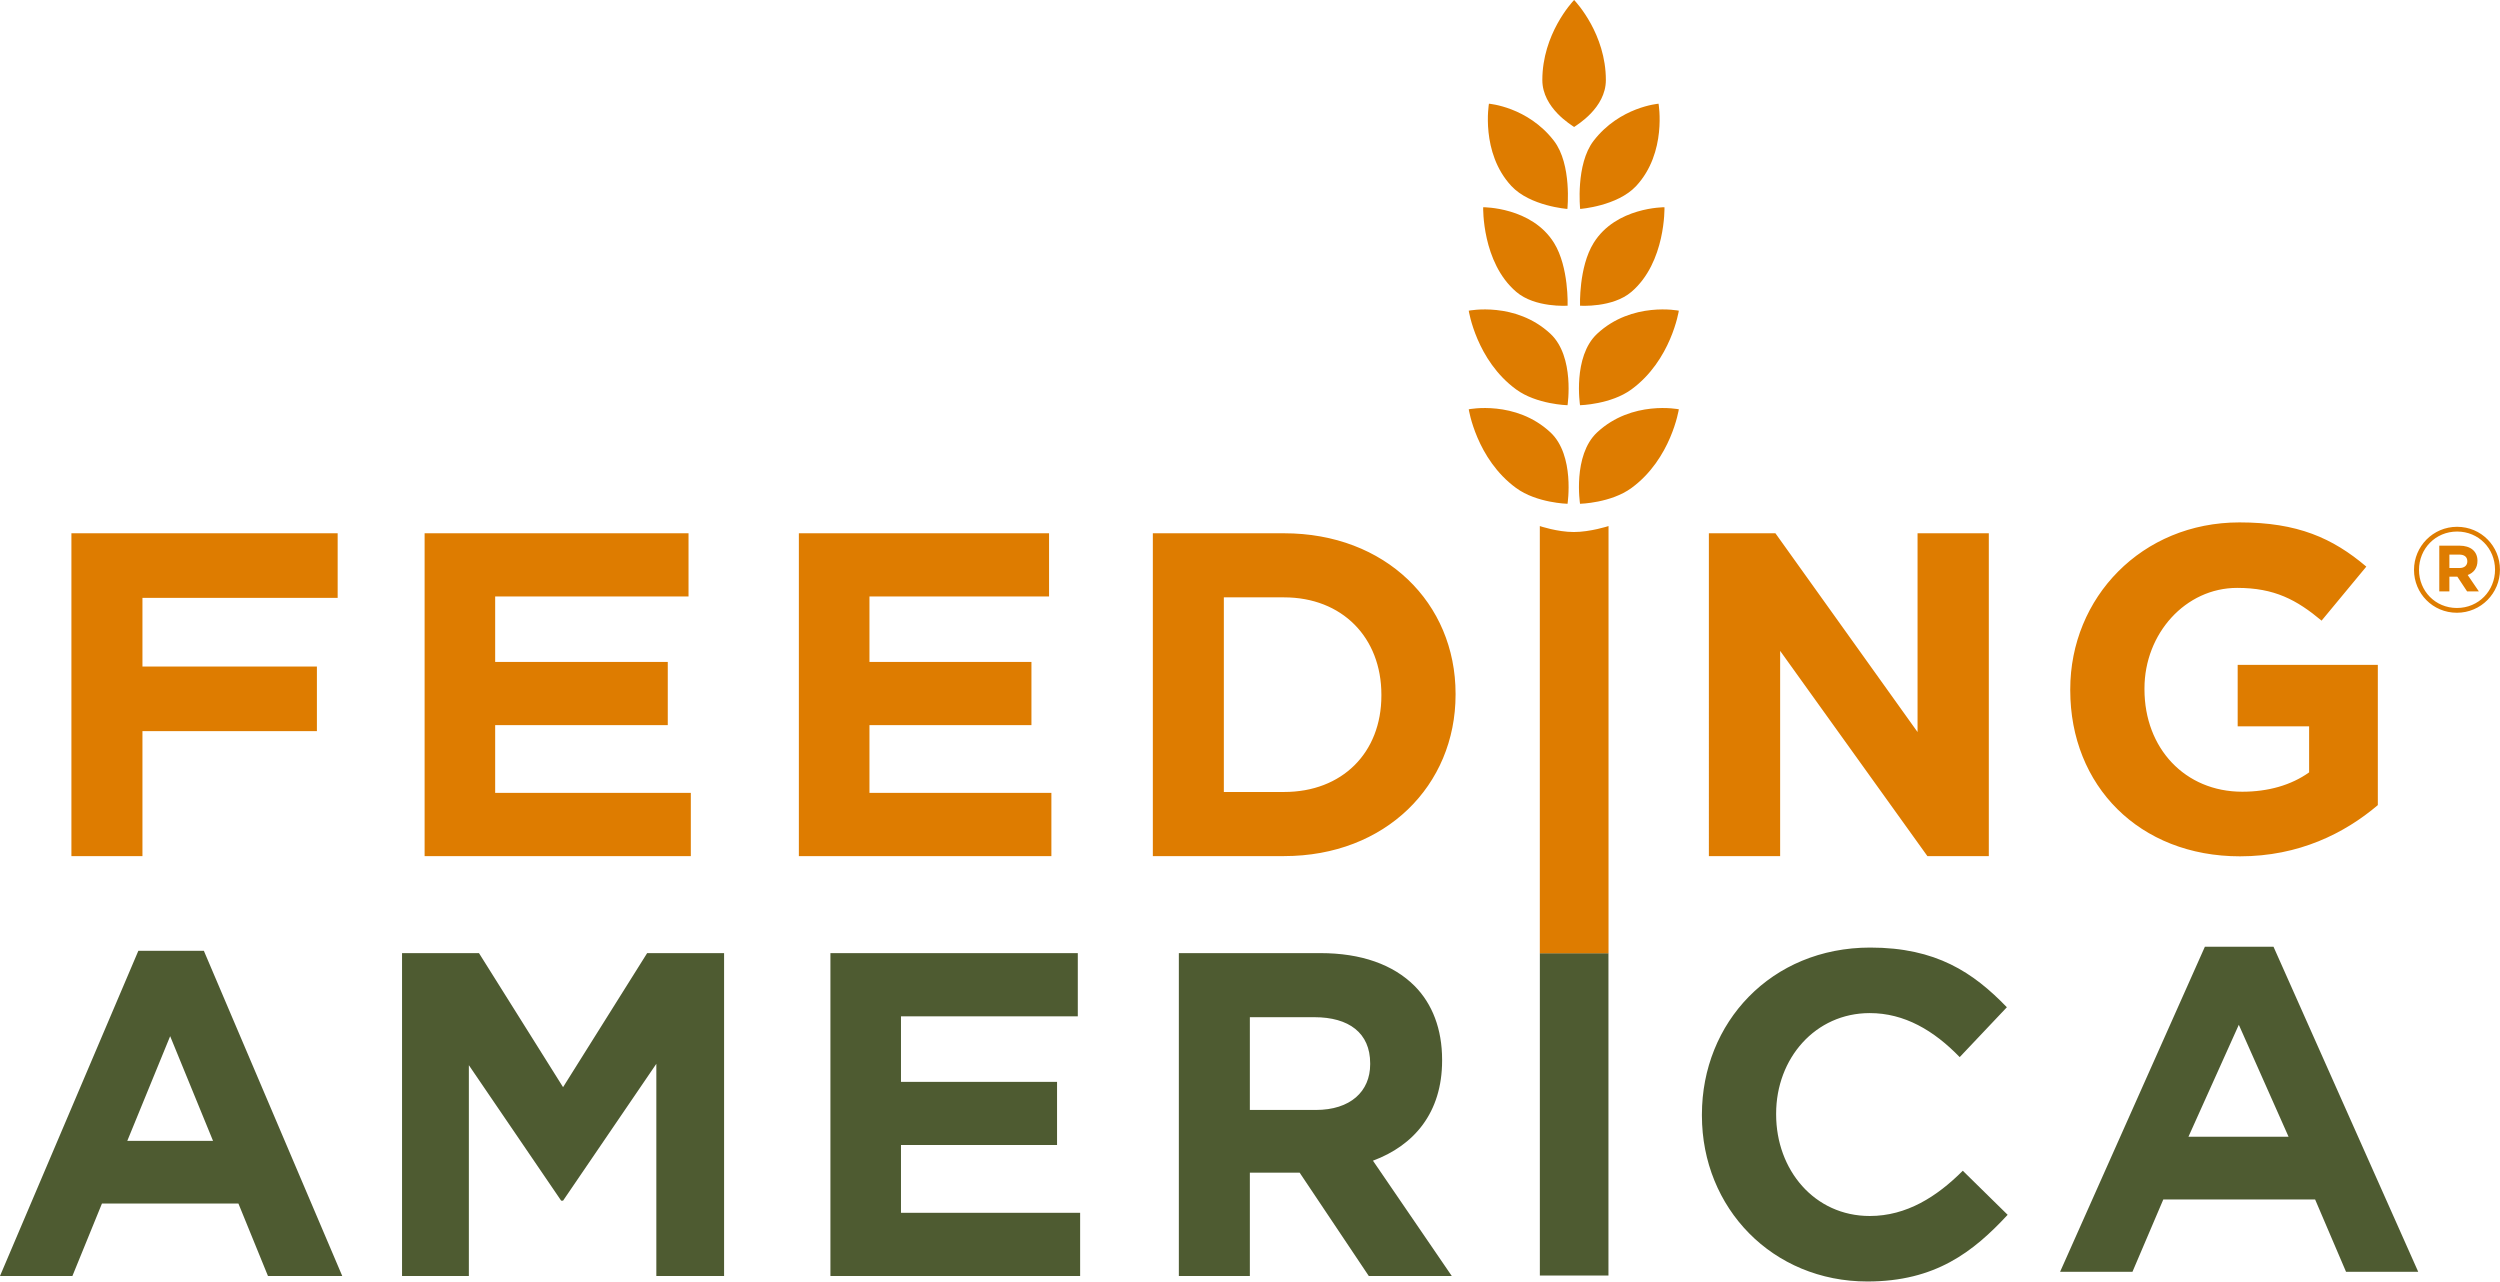<svg overflow="visible" height="346.36" width="675.68" xmlns="http://www.w3.org/2000/svg" shape-rendering="geometricPrecision" preserveAspectRatio="xMidYMid meet"><style>.st0{fill:#4E5B31}.st1{fill:#DE7C00}</style><path d="M416.18 257.62v87.13h18.54v-87.13zM45.99 280.05l11.59 28.3H34.4l11.59-28.3zm-8.6-23.07L0 344.86h19.57l7.98-19.57h36.89l7.98 19.57H92.5l-37.4-87.88H37.39zM174.9 257.61l-22.72 36.22-22.72-36.22h-20.8v87.25h18.06v-56.97l24.95 36.62h.51l25.21-36.99v57.34h18.31v-87.25zM224.44 257.61v87.25h67.49v-17.07h-48.42v-18.33h42.18v-17.07h-42.18v-17.71h47.79v-17.07zM355.61 299.99c9.36 0 14.71-4.99 14.71-12.35v-.25c0-8.21-5.74-12.47-15.09-12.47H337.8v25.07h17.81zm-37-42.39h38.24c11.1 0 19.7 3.12 25.45 8.85 4.84 4.86 7.46 11.72 7.46 19.95v.25c0 14.1-7.61 22.94-18.69 27.05l21.31 31.17h-22.43l-18.69-27.93H337.8v27.93h-19.19V257.6zM459.98 301.5v-.28c0-24.8 18.69-45.12 45.49-45.12 17.81 0 27.84 6.72 36.93 16.13l-12.75 13.48c-6.99-7.22-14.94-11.9-24.31-11.9-14.7 0-25.3 12.22-25.3 27.17v.24c0 14.97 10.34 27.43 25.3 27.43 9.97 0 18.15-5.23 25.15-12.23l12.12 11.91c-9.3 10.02-19.54 18.02-37.9 18.02-25.65.01-44.73-19.82-44.73-44.85M605.09 276.97l13.44 30.25h-27.05l13.61-30.25zm-9.17-21.1l-39.14 87.87h19.56l8.34-19.56h41.03l8.36 19.56h19.51l-39.12-87.87h-18.54z" class="st0"></path><g><path d="M19.3 144.12h71.96v17.46H38.5v18.57h47.15v17.46H38.5v33.77H19.3zM114.76 144.12h71.33v17.09h-52.26v17.69h46.65v17.09h-46.65v18.3h52.88v17.09h-71.95zM215.91 144.12h67.62v17.09h-48.54v17.69h43.78v17.09h-43.78v18.3h49.17v17.09h-68.25zM347.05 214.05c15.7 0 26.3-10.59 26.3-26.05v-.25c0-15.45-10.6-26.3-26.3-26.3h-16.28v52.6h16.28zm-35.47-69.92h35.47c27.41 0 46.35 18.82 46.35 43.37v.25c0 24.56-18.94 43.63-46.35 43.63h-35.47v-87.25zM461.86 144.12h17.98l38.42 53.73v-53.73h19.26v87.26h-16.6l-39.8-55.47v55.47h-19.26zM559.53 186.56v-.25c0-24.8 19.32-45.12 45.74-45.12 15.7 0 25.18 4.23 34.28 11.95l-12.09 14.6c-6.73-5.61-12.7-8.85-22.82-8.85-13.96 0-25.05 12.35-25.05 27.16v.25c0 15.95 10.96 27.68 26.43 27.68 6.98 0 13.21-1.76 18.07-5.23V196.3h-19.31v-16.6h37.88v37.9c-8.97 7.61-21.32 13.84-37.26 13.84-27.2 0-45.87-19.07-45.87-44.88M423.66 109.52s-8.34-.2-13.9-4.28c-10.74-7.85-12.8-21.27-12.8-21.27s12.66-2.55 22.09 6.25c6.63 6.21 4.61 19.3 4.61 19.3M427.04 109.52s8.34-.2 13.9-4.28c10.74-7.85 12.8-21.27 12.8-21.27s-12.66-2.55-22.09 6.25c-6.64 6.21-4.61 19.3-4.61 19.3M423.66 136.16s-8.34-.2-13.9-4.27c-10.74-7.85-12.8-21.27-12.8-21.27s12.66-2.55 22.09 6.25c6.63 6.2 4.61 19.29 4.61 19.29M427.04 136.16s8.34-.2 13.9-4.27c10.74-7.85 12.8-21.27 12.8-21.27s-12.66-2.55-22.09 6.25c-6.64 6.2-4.61 19.29-4.61 19.29M427.07 56.47s10.06-.74 15.15-6.21c8.36-9.02 6.04-22.23 6.04-22.23s-10.46.83-17.55 10.02c-4.91 6.36-3.64 18.42-3.64 18.42M423.62 56.47s-10.06-.74-15.15-6.21c-8.36-9.02-6.05-22.23-6.05-22.23s10.47.83 17.56 10.02c4.91 6.36 3.64 18.42 3.64 18.42M416.17 197.04v-54.86s4.75 1.61 9.2 1.61c4.44 0 9.37-1.61 9.37-1.61V257.64h-18.57v-60.6zM425.44 0c-.59.62-8.59 9.24-8.59 21.64 0 7.6 8 12.23 8.59 12.68.59-.45 8.58-5.08 8.58-12.68 0-12.4-7.99-21.02-8.58-21.64M427.04 82.62s8.8.63 13.9-3.75c9.31-7.97 8.92-22.86 8.92-22.86s-13.13-.08-19.15 9.66c-4.06 6.55-3.67 16.95-3.67 16.95M423.68 82.62s-8.81.63-13.89-3.75c-9.31-7.97-8.93-22.86-8.93-22.86s13.14-.08 19.16 9.66c4.05 6.55 3.66 16.95 3.66 16.95M664.67 149.89H662v3.63h2.73c1.38 0 2.12-.74 2.12-1.8 0-1.22-.83-1.83-2.18-1.83m2.28 5.52l3.01 4.42h-3.18l-2.63-3.98H662v3.98h-2.73v-12.35h5.49c2.95 0 4.83 1.51 4.83 4.08.01 2.01-1.07 3.27-2.64 3.85m-2.86-11.75c-5.86 0-10.3 4.65-10.3 10.36 0 5.71 4.4 10.3 10.25 10.3 5.87 0 10.3-4.65 10.3-10.37-.01-5.7-4.42-10.29-10.25-10.29m-.06 21.95c-6.52 0-11.59-5.23-11.59-11.58s5.13-11.65 11.64-11.65c6.52 0 11.59 5.23 11.59 11.58.01 6.36-5.13 11.65-11.64 11.65" class="st1"></path></g></svg>
